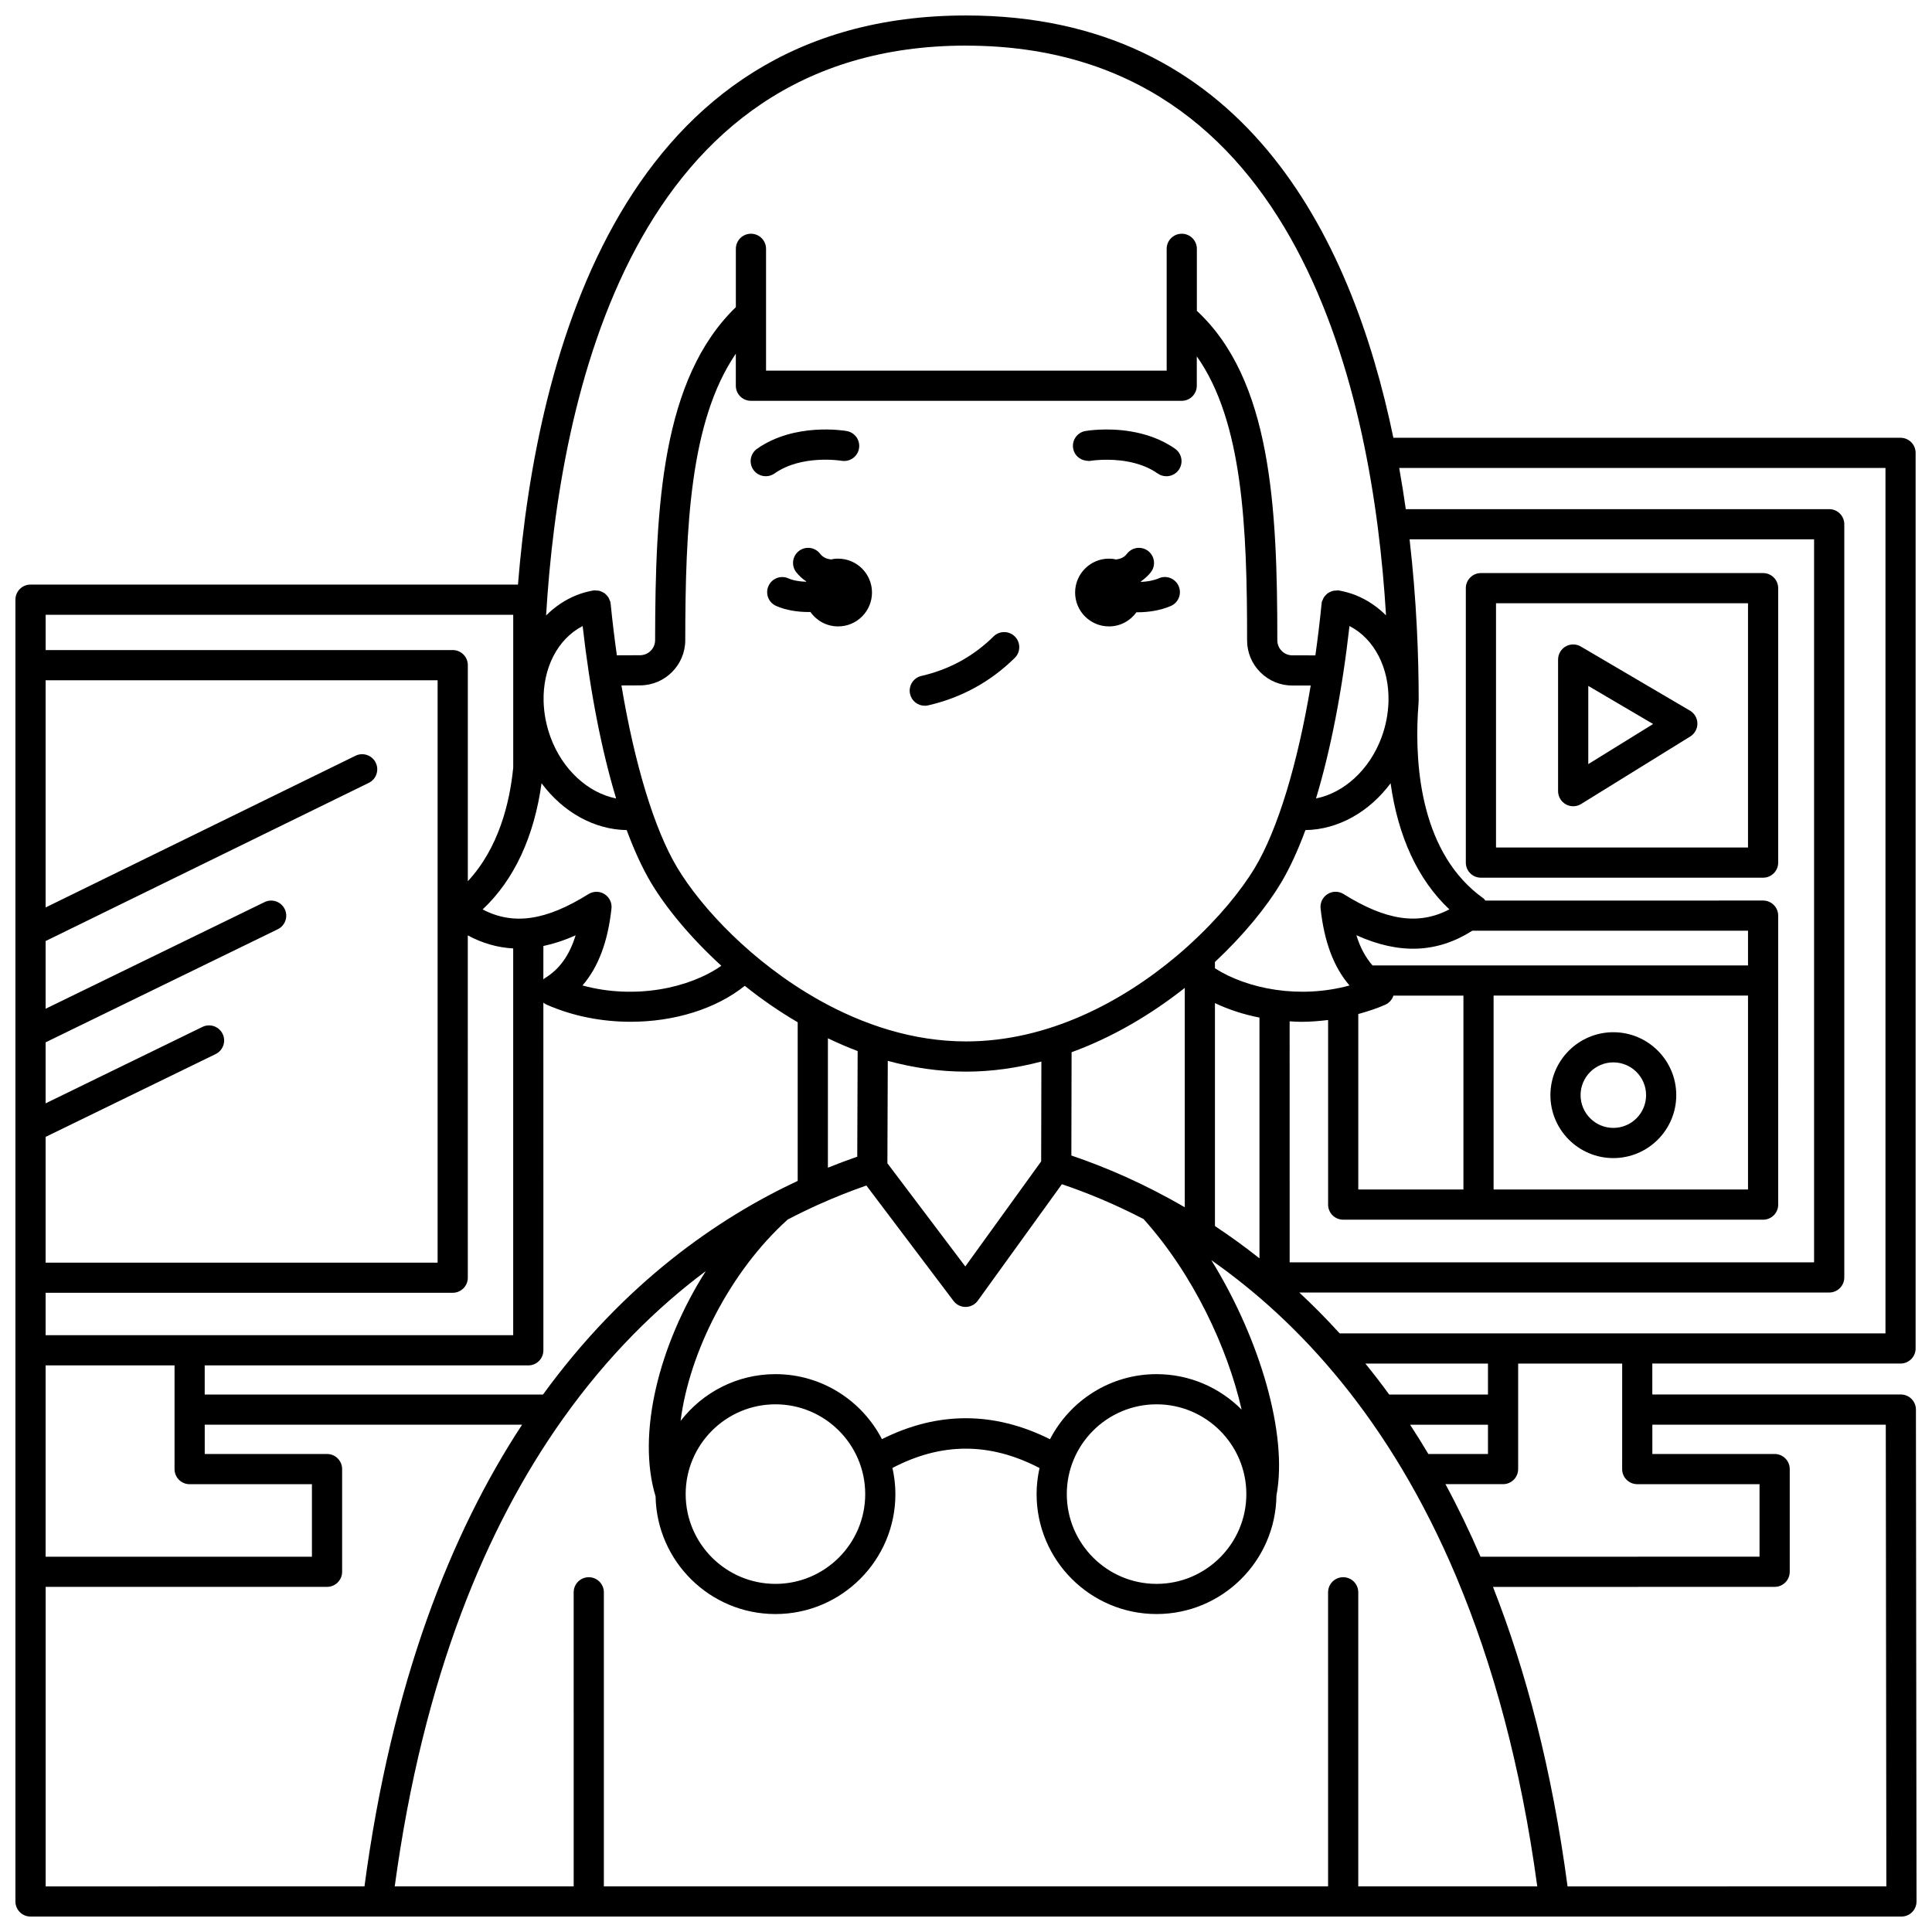 <?xml version="1.0" encoding="UTF-8"?>
<!-- Uploaded to: SVG Repo, www.svgrepo.com, Generator: SVG Repo Mixer Tools -->
<svg width="800px" height="800px" version="1.1" viewBox="144 144 512 512" xmlns="http://www.w3.org/2000/svg">
 <defs>
  <clipPath id="a">
   <path d="m148.09 148.09h503.81v503.81h-503.81z"/>
  </clipPath>
 </defs>
 <path d="m451.12 297.25c-1.469 0.625-3.125 0.891-4.738 0.965-0.016-0.043-0.023-0.082-0.039-0.129 0.98-0.684 1.891-1.469 2.66-2.465 1.348-1.75 1.016-4.258-0.734-5.606s-4.258-1.02-5.606 0.734c-0.758 0.992-1.762 1.371-2.836 1.516-0.625-0.137-1.266-0.219-1.93-0.219-4.957 0-8.98 4.023-8.98 8.98 0 4.957 4.023 8.98 8.98 8.98 3.008 0 5.648-1.492 7.281-3.758 0.09 0 0.164 0.012 0.25 0.012 2.941 0 6.059-0.473 8.84-1.664 2.031-0.867 2.973-3.219 2.098-5.25-0.863-2.031-3.234-2.988-5.246-2.098z"/>
 <path d="m364.17 292.26c-1.07-0.145-2.07-0.527-2.836-1.516-1.344-1.746-3.856-2.078-5.606-0.734-1.75 1.348-2.082 3.859-0.734 5.606 0.77 0.996 1.68 1.773 2.66 2.461-0.012 0.031-0.02 0.062-0.027 0.094-1.691-0.059-3.383-0.316-4.695-0.898-2.012-0.906-4.383 0.008-5.277 2.023-0.902 2.016 0.004 4.383 2.023 5.277 2.59 1.16 5.723 1.621 8.742 1.621 0.121 0 0.23-0.016 0.348-0.02 1.625 2.312 4.297 3.832 7.34 3.832 4.957 0 8.98-4.023 8.98-8.98 0-4.957-4.023-8.98-8.98-8.98-0.668-0.004-1.312 0.078-1.938 0.215z"/>
 <g clip-path="url(#a)">
  <path d="m651.74 517.55c-0.004-2.207-1.793-3.996-4-3.996h-65.859v-8.199h65.777c2.211 0 4-1.789 4-4v-237.34c0-2.211-1.789-4-4-4l-134.4 0.004c-11.227-54.301-40.305-111.92-113.25-111.92-91.07 0-113.81 89.797-118.74 150.82h-129.18c-2.211 0-4 1.789-4 4v0.008 0.008 344.97c0 2.211 1.789 4 4 4h495.81c1.062 0 2.078-0.418 2.832-1.172 0.75-0.754 1.168-1.77 1.168-2.832zm-77.855 15.77c0 2.211 1.789 4 4 4h32.41v19.215h-32.301c-0.012 0-0.023 0.008-0.039 0.008h-41.602c-2.938-6.805-6.043-13.223-9.301-19.238h15.215c0.02 0 0.035 0.012 0.059 0.012 2.211 0 4-1.789 4-4v-27.961h27.566l-0.004 27.965zm-69.93 110.58v-77.922c0-2.211-1.789-4-4-4-2.211 0-4 1.789-4 4l0.004 77.922h-191.93v-77.922c0-2.211-1.789-4-4-4-2.211 0-4 1.789-4 4l0.004 77.922h-47.426c7.574-55.758 24.383-95.34 44.285-123.5 0.117-0.117 0.18-0.273 0.285-0.398 11.961-16.828 25.012-29.555 37.867-39.152-12.496 19.656-18.32 43.27-13.309 59.699 0.324 17.254 14.43 31.191 31.766 31.191 17.527 0 31.789-14.258 31.789-31.793 0-2.379-0.285-4.691-0.785-6.926 13.031-6.82 25.84-6.812 38.98 0.02-0.496 2.227-0.777 4.531-0.777 6.902 0 17.535 14.258 31.793 31.789 31.793 17.402 0 31.559-14.051 31.773-31.398 3.082-16.172-4.363-41.484-17.254-62.379 23.141 16.195 47.309 42.168 64.883 83.824 0.062 0.195 0.137 0.379 0.227 0.559 9.379 22.391 16.875 49.25 21.262 81.559zm-239.98-157.3c2.211 0 4-1.789 4-4l-0.004-90.711c3.875 2.082 7.863 3.234 12.031 3.453v102.5l-85.68 0.004c-0.027 0-0.051-0.016-0.074-0.016s-0.051 0.016-0.074 0.016h-38.082v-11.242zm79.02-236.38h114.17c2.211 0 4-1.789 4-4v-7.781c12.188 17.23 13.34 45.391 13.328 75.242-0.004 3.207 1.246 6.219 3.512 8.48 2.262 2.262 5.277 3.512 8.48 3.512h4.867c-3.5 20.879-8.738 38.18-14.793 48.277-3.66 6.098-9.652 13.41-17.328 20.402-0.039 0.035-0.078 0.066-0.117 0.109-1.012 0.918-2.039 1.828-3.106 2.731-0.02 0.02-0.047 0.023-0.066 0.043-0.008 0.008-0.008 0.016-0.016 0.023-14.5 12.227-34.184 22.73-55.906 22.73-14.105 0-27.332-4.457-38.867-10.906-0.082-0.039-0.156-0.105-0.242-0.141-17.484-9.844-31.008-24.285-37.43-34.996-6.062-10.102-11.297-27.406-14.793-48.293l4.973-0.02c6.578-0.027 11.934-5.402 11.938-11.973 0.039-29.879 1.238-58.113 13.402-75.926v8.48c-0.004 2.215 1.781 4.004 3.992 4.004zm122.98 218.7v-59.09c3.621 1.738 7.617 3.012 11.797 3.84v63.805c-3.949-3.133-7.891-5.973-11.797-8.555zm-15.473 47.238c13.117 0 23.793 10.676 23.793 23.793 0 13.117-10.676 23.793-23.793 23.793s-23.789-10.676-23.789-23.793c-0.004-13.117 10.668-23.793 23.789-23.793zm0-7.996c-12.289 0-22.945 7.019-28.238 17.25-14.84-7.414-29.789-7.422-44.539-0.02-5.293-10.219-15.945-17.23-28.227-17.23-10.227 0-19.316 4.875-25.133 12.395 2.289-18.164 13.145-39.641 28.375-53.359 2.785-1.453 5.523-2.781 8.188-3.984 0.023-0.008 0.043-0.02 0.066-0.027 4.41-1.98 8.633-3.633 12.605-5.012l23.098 30.59c0.75 1.004 1.934 1.586 3.191 1.586h0.043c1.266-0.016 2.453-0.629 3.199-1.66l22.281-30.863c6.625 2.238 13.945 5.234 21.648 9.234 13.266 14.77 22.285 34.266 25.988 50.504-5.762-5.801-13.738-9.402-22.547-9.402zm-77.211 31.789c0 13.117-10.672 23.793-23.789 23.793s-23.793-10.676-23.793-23.793c0-13.117 10.676-23.793 23.793-23.793s23.789 10.676 23.789 23.793zm-2.004-117.41-0.105 27.992c-2.5 0.863-5.106 1.84-7.781 2.918l0.004-34.297c2.566 1.227 5.184 2.375 7.883 3.387zm112.13-44.465c2.328-3.879 4.516-8.637 6.539-14.094 8.637-0.125 16.875-4.769 22.566-12.406 1.965 14.078 7.203 25.547 15.574 33.418-8.148 4.273-16.816 2.953-28.031-4.059-1.301-0.812-2.949-0.816-4.246 0.004-1.297 0.812-2.016 2.297-1.852 3.82 0.961 8.82 3.488 15.566 7.672 20.402-13.238 3.625-27.012 0.953-35.668-4.551v-1.672c7.691-7.199 13.699-14.621 17.445-20.863zm50.766 12.574h73.059v9.195h-71.363c-0.02 0-0.035-0.012-0.059-0.012-0.023 0-0.035 0.012-0.059 0.012h-28.031c-1.824-2.106-3.269-4.703-4.269-8 11.43 5.152 21.391 4.719 30.723-1.195zm-30.223 22.074c2.434-0.668 4.84-1.445 7.133-2.453 1.055-0.465 1.832-1.359 2.18-2.422h18.551v51.379h-27.863zm35.859-4.883h67.422v51.379l-67.422 0.004zm-81.84-2.035v58.137c-10.754-6.269-21.027-10.668-30.055-13.719l0.059-27.375c11.188-4.074 21.34-10.219 29.996-17.043zm-38.059 45.977-20.105 27.84-20.645-27.34 0.102-27.145c6.648 1.809 13.594 2.856 20.746 2.856 6.875 0 13.547-0.996 19.961-2.676zm65.848-37.121c1.035 0.055 2.07 0.129 3.113 0.129 2.359 0 4.723-0.195 7.082-0.48v48.918c0 2.211 1.789 4 4 4h111.28c2.211 0 4-1.789 4-4l-0.004-76.578c0-2.211-1.789-4-4-4l-73.598 0.004c-0.172-0.18-0.281-0.406-0.484-0.555-16.488-11.738-18.191-34.668-17.406-49.113 0.062-0.605 0.09-1.199 0.121-1.801 0.027-0.398 0.051-0.824 0.082-1.207 0.004-0.043-0.016-0.082-0.016-0.129 0-0.023 0.004-0.047 0.004-0.07 0-0.047 0.027-0.09 0.027-0.133 0-11.605-0.539-26.492-2.414-42.723h107.2v191.61h-138.98zm26.191-84.609c-0.102 3.059-0.68 6.219-1.824 9.32-3.188 8.664-10.027 14.773-17.379 16.223 3.856-12.75 6.914-28.355 8.871-45.695 6.66 3.43 10.535 11.18 10.34 19.871-0.004 0.098-0.004 0.188-0.008 0.281zm-213.55-20.148c1.961 17.336 5.019 32.941 8.871 45.695-7.352-1.449-14.195-7.559-17.379-16.223-1.16-3.152-1.75-6.359-1.836-9.457 0-0.016 0-0.031-0.004-0.043-0.227-8.738 3.656-16.527 10.348-19.973zm-10.891 41.668c5.695 7.637 13.926 12.285 22.562 12.406 2.023 5.457 4.211 10.215 6.539 14.094 3.922 6.535 10.332 14.359 18.543 21.863-8.523 5.973-22.977 8.992-36.797 5.219 4.191-4.844 6.723-11.578 7.684-20.383 0.168-1.527-0.551-3.012-1.852-3.824-1.297-0.82-2.945-0.816-4.246-0.004-11.211 7.004-19.879 8.34-28.043 4.062 8.344-7.84 13.645-19.266 15.609-33.434zm0.48 43.129c2.766-0.59 5.602-1.512 8.547-2.844-1.625 5.312-4.273 8.992-8.109 11.332-0.164 0.102-0.293 0.234-0.438 0.355l0.004-8.844zm-28.023 83.91h-103.88v-33.328l45.055-21.949c1.988-0.969 2.812-3.363 1.848-5.348-0.969-1.988-3.359-2.812-5.348-1.848l-41.555 20.254v-16.164l61.516-29.969c1.988-0.969 2.812-3.363 1.848-5.348-0.969-1.984-3.356-2.812-5.348-1.848l-58.016 28.262v-17.941l85.641-41.922c1.984-0.973 2.805-3.367 1.836-5.352-0.973-1.98-3.367-2.805-5.352-1.836l-82.125 40.203v-60.207h103.88zm-103.88 27.234h34.16v27.48c0 2.211 1.789 4 4 4h32.41v19.215h-70.57zm42.156 0h85.754c2.211 0 4-1.789 4-4l-0.004-92.141c0.273 0.219 0.574 0.41 0.906 0.555 6.938 3.055 14.656 4.523 22.242 4.519 11.398 0 22.484-3.328 30.227-9.527 4.309 3.445 9.004 6.715 14.023 9.66v42.039c-21.188 9.902-46.004 27.043-67.496 56.613l-89.652 0.004zm340.08 23.473h-15.805c-1.586-2.66-3.195-5.258-4.832-7.754h20.637zm0-15.754h-26.18c-2.07-2.856-4.18-5.574-6.305-8.199h32.484zm105.34-245.55v229.35h-144.64c-3.527-3.891-7.106-7.484-10.703-10.836h140.43c2.211 0 4-1.789 4-4v-199.6c0-2.211-1.789-4-4-4h-112.21c-0.504-3.594-1.094-7.242-1.742-10.91zm-243.65-111.92c88.352 0 107.79 92.785 111.29 150.98-2.297-2.273-4.981-4.125-8.062-5.352-1.289-0.512-2.699-0.914-4.305-1.223-0.059-0.012-0.117 0.008-0.176 0s-0.109-0.043-0.168-0.051c-0.172-0.012-0.32 0.047-0.488 0.055-0.352 0.004-0.695 0.02-1.023 0.117-0.105 0.031-0.191 0.082-0.293 0.125-0.383 0.145-0.742 0.32-1.062 0.57-0.09 0.066-0.152 0.16-0.234 0.234-0.285 0.27-0.539 0.543-0.738 0.887-0.074 0.133-0.113 0.281-0.172 0.418-0.117 0.266-0.273 0.508-0.328 0.805-0.016 0.09 0.012 0.172 0 0.266-0.004 0.039-0.027 0.066-0.031 0.109-0.461 4.664-1.016 9.207-1.641 13.645l-6.09-0.004c-1.07 0-2.074-0.414-2.828-1.172-0.75-0.75-1.168-1.75-1.168-2.82 0.016-35.637-1.684-69.082-21.324-87.309v-16.43c0-2.211-1.789-4-4-4-2.211 0-4 1.789-4 4v32.277h-106.17v-32.277c0-2.211-1.789-4-4-4-2.211 0-4 1.789-4 4v15.453c-19.605 18.988-21.348 52.559-21.398 88.262 0 2.188-1.789 3.973-3.977 3.984l-6.16 0.023c-0.625-4.43-1.176-8.973-1.641-13.629-0.004-0.039-0.027-0.07-0.031-0.113-0.012-0.09 0.02-0.172 0-0.262-0.051-0.27-0.195-0.48-0.297-0.723-0.07-0.18-0.121-0.363-0.215-0.527-0.16-0.273-0.363-0.488-0.578-0.711-0.141-0.145-0.262-0.301-0.418-0.426-0.266-0.203-0.555-0.336-0.863-0.469-0.16-0.066-0.305-0.156-0.477-0.203-0.32-0.094-0.656-0.102-1-0.105-0.168-0.004-0.32-0.066-0.496-0.051-0.059 0.004-0.109 0.043-0.168 0.051s-0.117-0.012-0.176 0c-1.652 0.32-3.023 0.711-4.309 1.227-3.086 1.227-5.781 3.09-8.086 5.379 3.488-58.199 22.926-151.02 111.3-151.02zm-120.01 191.31c-0.91 9.328-3.856 21.355-12.031 30.121v-57.254c0-2.211-1.789-4-4-4l-107.88 0.004v-9.352h123.91zm-123.91 217.13h74.566c2.211 0 4-1.789 4-4v-27.215c0-2.211-1.789-4-4-4h-32.41v-7.766h84.105c-18.926 28.84-34.57 68.355-41.773 122.35l-84.488 0.008zm403.32 79.379c-4.133-30.996-11.043-57.207-19.766-79.371h38.355c0.012 0 0.023-0.008 0.039-0.008h36.25c2.211 0 4-1.789 4-4v-27.215c0-2.211-1.789-4-4-4h-32.41v-7.766h61.863l0.152 122.35z"/>
 </g>
 <path d="m611.24 295.87h-74.781c-2.211 0-4 1.789-4 4v72.727c0 2.211 1.789 4 4 4h74.777c2.211 0 4-1.789 4-4v-72.727c0-2.211-1.785-4-3.996-4zm-4 72.73h-66.781v-64.73h66.781z"/>
 <path d="m558.97 357.16c0.605 0.34 1.273 0.508 1.941 0.508 0.73 0 1.461-0.199 2.102-0.598l28.922-17.895c1.191-0.738 1.91-2.047 1.895-3.445s-0.766-2.691-1.973-3.402l-28.922-16.992c-1.238-0.727-2.766-0.738-4.016-0.023-1.242 0.715-2.012 2.039-2.012 3.469v34.887c0.008 1.449 0.793 2.789 2.062 3.492zm5.941-31.387 17.18 10.098-17.18 10.625z"/>
 <path d="m571.55 417.55c-9.195 0-16.676 7.481-16.676 16.676 0 9.199 7.481 16.68 16.676 16.68 9.195 0 16.676-7.481 16.676-16.68 0.004-9.195-7.477-16.676-16.676-16.676zm0 25.355c-4.785 0-8.68-3.898-8.68-8.684s3.894-8.68 8.68-8.68c4.785 0 8.68 3.894 8.68 8.68 0.004 4.785-3.887 8.684-8.68 8.684z"/>
 <path d="m389.07 331.03c0.297 0 0.598-0.031 0.898-0.102 4.391-1.004 8.547-2.574 12.359-4.664 3.816-2.082 7.383-4.746 10.594-7.91 1.574-1.547 1.594-4.082 0.047-5.652-1.547-1.578-4.082-1.594-5.652-0.047-2.688 2.644-5.656 4.863-8.824 6.594-3.168 1.73-6.633 3.039-10.309 3.883-2.152 0.492-3.496 2.637-3.004 4.789 0.422 1.859 2.066 3.109 3.891 3.109z"/>
 <path d="m431.8 266.08c0.406 0.062 0.824 0.113 1.246 0.039 0.035-0.008 1.191-0.191 2.973-0.262 3.656-0.133 9.953 0.223 14.77 3.617 0.703 0.492 1.504 0.73 2.301 0.73 0.008 0 0.016 0.004 0.027 0.004 1.254 0 2.496-0.586 3.269-1.695 1.273-1.809 0.84-4.297-0.965-5.574-3.75-2.644-7.953-3.973-11.77-4.606-6.363-1.059-11.656-0.168-12.012-0.105-2.176 0.383-3.625 2.453-3.242 4.629 0.309 1.762 1.711 2.996 3.402 3.223z"/>
 <path d="m346.93 270.2h0.008c0.008 0 0.012 0.004 0.02 0.004 0.797 0 1.598-0.238 2.301-0.73 7.168-5.059 17.516-3.402 17.762-3.363 2.199 0.359 4.242-1.074 4.621-3.246 0.387-2.176-1.066-4.25-3.242-4.629h-0.004c-0.008 0-0.012-0.004-0.016-0.008-0.562-0.102-13.773-2.324-23.754 4.707-1.805 1.273-2.238 3.762-0.965 5.574 0.777 1.102 2.012 1.691 3.269 1.691z"/>
</svg>
